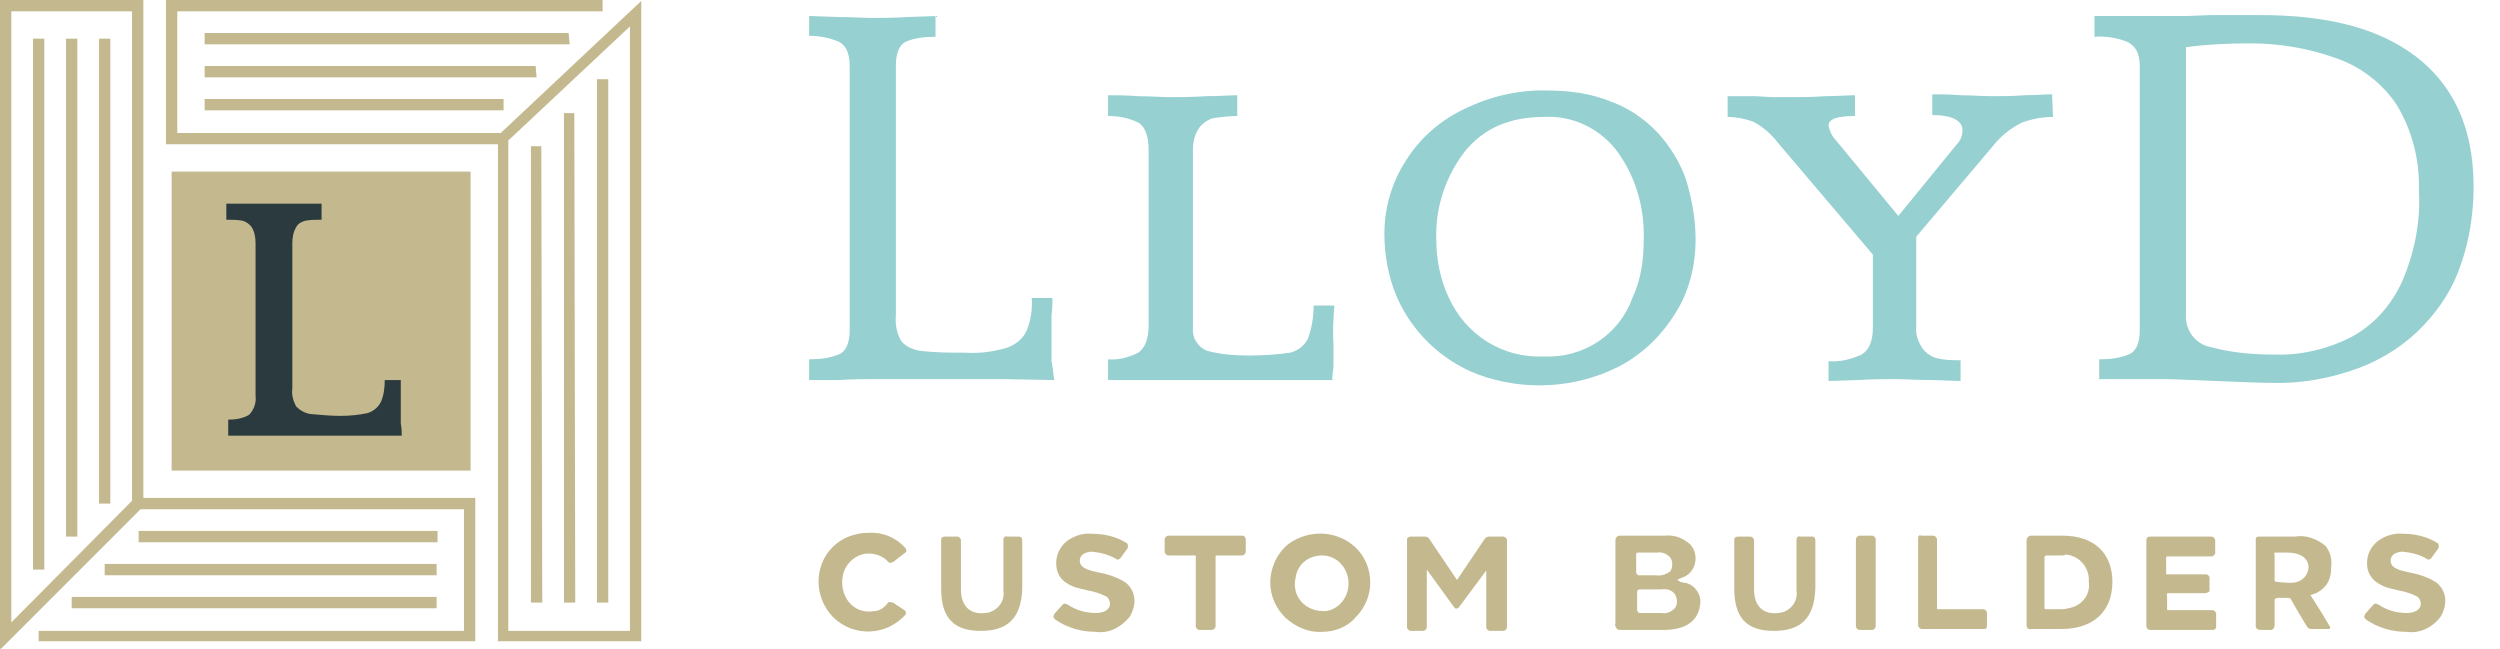 <?xml version="1.0" encoding="utf-8"?>
<!-- Generator: Adobe Illustrator 19.2.1, SVG Export Plug-In . SVG Version: 6.00 Build 0)  -->
<svg version="1.1" id="Layer_1" xmlns="http://www.w3.org/2000/svg" xmlns:xlink="http://www.w3.org/1999/xlink" x="0px" y="0px"
	 viewBox="0 0 265.1 68.8" style="enable-background:new 0 0 265.1 68.8;" xml:space="preserve">
<style type="text/css">
	.st0{fill:#C4B98E;}
	.st1{fill:#2A3A3E;}
	.st2{fill:#96D0D1;}
</style>
<title>Untitled-1</title>
<path class="st0" d="M4.7,60.4H3.5V4.1h1.2V60.4z M14.9,54h34.3v12.9H4.1V68h46.3V52.8H15.2V0H0v68.9L14.9,54z M14,1.2v51.9L1.2,66
	V1.2H14z M8.2,4.1H7v52.8h1.2V4.1z M11.7,4.1h-1.2v49.3h1.2L11.7,4.1L11.7,4.1z M46.3,63.3H7.6v1.2h38.7V63.3z M46.3,59.8H11.1V61
	h35.2C46.3,61,46.3,59.8,46.3,59.8z M46.3,56.3H14.7v1.2h31.7V56.3L46.3,56.3z M64.5,8.4h-1.2v55.5h1.2C64.5,63.9,64.5,8.4,64.5,8.4
	z M68,0.1l-14.9,14H18.8V1.2h45.1V0H17.6v15.3h35.2V68H68V0.1z M53.9,14.9L66.8,2.8v64.1H53.9V14.9z M60.9,12h-1.1v51.9H61L60.9,12
	L60.9,12z M57.4,15.5h-1.1v48.4h1.2L57.4,15.5L57.4,15.5z M60.3,3.5H21.7v1.2h38.7L60.3,3.5L60.3,3.5z M56.8,7H21.7v1.2h35.2L56.8,7
	L56.8,7z M53.3,10.5H21.7v1.2h31.7V10.5z M49.8,18.2H18.2v31.7h31.7V18.2z"/>
<path class="st1" d="M42.6,46.2c-3.3,0-7.8,0-13.5,0h-2.9h-2v-1.7c0.7,0,1.5-0.1,2.2-0.5c0.5-0.5,0.8-1.3,0.7-2V25.8
	c0-0.6-0.1-1.2-0.4-1.7c-0.2-0.3-0.6-0.6-1-0.7c-0.6-0.1-1.1-0.1-1.7-0.1v-1.7h2.2h2.9h2.7h2.3v1.7c-0.6,0-1.1,0-1.7,0.1
	c-0.4,0.1-0.8,0.3-1,0.7c-0.3,0.5-0.4,1.1-0.4,1.7v15.4c-0.1,0.7,0.1,1.3,0.4,1.9c0.4,0.4,0.9,0.7,1.5,0.8c1.1,0.1,2.2,0.2,3.2,0.2
	c1,0,2-0.1,2.9-0.3c0.6-0.2,1.1-0.6,1.4-1.2c0.3-0.7,0.4-1.5,0.4-2.3h1.7c0,0.3,0,0.8,0,1.4c0,0.6,0,1.2,0,1.6c0,0.4,0,1,0,1.6
	C42.6,45.4,42.6,45.9,42.6,46.2z"/>
<path class="st2" d="M111.8,40.3l-5.6-0.1h-5h-8.4c-1,0-2.3,0-3.9,0.1h-3.1v-2.2c1.1,0,2.1-0.1,3.1-0.5c0.8-0.3,1.2-1.2,1.2-2.6V7
	c0-1.4-0.4-2.2-1.2-2.6c-1-0.4-2-0.6-3.1-0.6V1.7l2.9,0.1c1.5,0,2.8,0.1,3.8,0.1c1.1,0,2.3,0,3.8-0.1l2.9-0.1v2.2
	c-1.1,0-2.1,0.1-3.1,0.5C95.4,4.7,95,5.6,95,6.9v26.5c-0.1,1,0.1,2,0.6,2.8c0.5,0.6,1.3,0.9,2,1c1.6,0.2,3.2,0.2,4.8,0.2
	c1.4,0.1,2.9-0.1,4.3-0.5c0.9-0.3,1.7-0.9,2.1-1.7c0.5-1.1,0.7-2.4,0.6-3.6h2.2c0,0.4,0,1.1-0.1,1.9c0,0.8,0,1.6,0,2.4
	c0,0.7,0,1.5,0,2.4C111.7,39.2,111.7,39.9,111.8,40.3z"/>
<path class="st2" d="M141.3,40.3h-8.9h-3.7h-8.5h-2.7v-2.2c1.1,0.1,2.2-0.2,3.2-0.7c0.7-0.5,1.1-1.4,1.1-2.9V15.9
	c0-1.5-0.4-2.5-1.1-2.9c-1-0.5-2.1-0.7-3.2-0.7v-2.2c0.8,0,1.9,0,3.2,0.1c1.3,0,2.4,0.1,3.4,0.1c1.1,0,2.3,0,3.8-0.1
	c1.4,0,2.5-0.1,3.3-0.1v2.2c-0.8,0-1.6,0.1-2.4,0.2c-0.6,0.1-1.2,0.5-1.6,1c-0.5,0.7-0.7,1.5-0.7,2.4v18.9c-0.1,1,0.5,2,1.5,2.4
	c1.5,0.4,3,0.5,4.5,0.5c1.4,0,2.9-0.1,4.3-0.3c0.8-0.2,1.5-0.7,1.9-1.5c0.4-1.1,0.6-2.3,0.6-3.5h2.2c-0.1,1.3-0.2,2.7-0.1,4
	c0,0.7,0,1.4,0,2.2S141.2,40,141.3,40.3z"/>
<path class="st2" d="M179.8,25.4c0,2.8-0.7,5.6-2.2,7.9c-1.5,2.4-3.5,4.3-6,5.6c-4.6,2.3-10,2.6-14.9,0.8c-3.9-1.5-7.1-4.6-8.7-8.5
	c-0.8-2-1.2-4.2-1.2-6.4c0-2.8,0.8-5.5,2.3-7.8c1.5-2.4,3.7-4.3,6.3-5.5c2.7-1.3,5.7-2,8.7-1.9c2.3,0,4.6,0.3,6.8,1.2
	c1.9,0.7,3.6,1.9,4.9,3.3c1.3,1.4,2.4,3.2,3,5C179.4,21.1,179.8,23.2,179.8,25.4z M174.3,25.4c0.1-3.3-0.8-6.5-2.7-9.2
	c-1.8-2.5-4.8-4-7.9-3.8c-3.6,0-6.4,1.2-8.4,3.7c-2,2.6-3.1,5.9-3,9.2c0,2.1,0.4,4.3,1.3,6.2c1.8,4,5.7,6.5,10.1,6.3
	c4.2,0.2,8-2.3,9.4-6.2C174,29.7,174.3,27.6,174.3,25.4z"/>
<path class="st2" d="M217.7,12.4c-1.1,0-2.2,0.2-3.3,0.6c-1.2,0.6-2.2,1.4-3,2.4l-8.2,9.7v9.5c-0.1,0.8,0.2,1.7,0.7,2.4
	c0.4,0.5,1,0.9,1.6,1c0.8,0.2,1.6,0.2,2.4,0.2v2.2l-3-0.1c-1.6,0-2.9-0.1-3.9-0.1c-1,0-2.4,0-4,0.1l-3.1,0.1v-2.1
	c1.2,0.1,2.4-0.2,3.5-0.7c0.8-0.5,1.2-1.4,1.2-2.9V27l-10.1-11.9c-0.7-0.9-1.6-1.7-2.6-2.2c-0.8-0.3-1.8-0.5-2.7-0.5v-2.2h1.4h1.5
	l1.8,0.1c0.5,0,1.2,0,2.1,0c1.1,0,2.2,0,3.5-0.1c1.3,0,2.4-0.1,3.2-0.1v2.2c-1.8,0-2.8,0.3-2.8,1c0.1,0.6,0.4,1.2,0.8,1.6l6.6,8
	l6.2-7.6c0.4-0.4,0.6-0.9,0.6-1.5c0-1-1.1-1.6-3.2-1.6v-2.2c0.8,0,1.8,0,3,0.1c1.2,0,2.3,0.1,3.4,0.1c1,0,2.1,0,3.3-0.1
	c1.2,0,2.2-0.1,3-0.1L217.7,12.4L217.7,12.4z"/>
<path class="st2" d="M262.3,19.8c0,2.7-0.4,5.5-1.3,8.1c-0.8,2.5-2.2,4.7-4,6.6c-1.9,2-4.2,3.5-6.8,4.5c-3,1.1-6.1,1.7-9.3,1.6
	c-1.3,0-3.3-0.1-6-0.2c-2.7-0.1-4.5-0.2-5.3-0.2h-4.1h-2.9v-2.1c1.1,0,2.1-0.1,3.1-0.5c0.8-0.3,1.2-1.2,1.2-2.6V7
	c0-1.4-0.5-2.2-1.4-2.6c-1.1-0.4-2.3-0.6-3.4-0.5V1.7h3.7h3.8c0.7,0,1.5,0,2.3,0l2.5-0.1h2.2h3.1c6.6,0,11.7,1.2,15.5,3.7
	C259.9,8.4,262.3,13.2,262.3,19.8z M256.5,20.2c0.1-3.2-0.7-6.3-2.3-9c-1.5-2.3-3.8-4.1-6.4-5c-3-1.1-6.1-1.6-9.2-1.6
	c-2.3,0-4.5,0.1-6.8,0.4v28.4c-0.1,1.6,1,3.1,2.6,3.4c2.2,0.6,4.5,0.8,6.8,0.8c2.8,0.1,5.7-0.6,8.2-1.9c2.4-1.3,4.2-3.4,5.3-5.8
	C256,26.9,256.7,23.6,256.5,20.2L256.5,20.2z"/>
<path class="st0" d="M94.1,64c0.1-0.2,0.3-0.2,0.5-0.1c0,0,0,0,0.1,0l1.2,0.8c0.2,0.1,0.2,0.4,0.1,0.5c-2,2.2-5.4,2.4-7.6,0.3
	c0,0,0,0-0.1-0.1c-2-2.1-2-5.4,0-7.4c1-1,2.4-1.5,3.8-1.5c1.5-0.1,2.9,0.5,3.9,1.6c0.1,0.1,0.2,0.4,0,0.5c0,0,0,0,0,0l-1.3,1
	c-0.2,0.1-0.4,0.1-0.5,0c-0.5-0.6-1.3-0.9-2.1-0.9c-1.3,0-2.4,1-2.7,2.2c-0.5,2.2,1,4.3,3.3,3.9h0C93.2,64.8,93.7,64.5,94.1,64z"/>
<path class="st0" d="M104,66.9c-2.9,0-4.2-1.4-4.2-4.5v-5.2c0-0.2,0.2-0.3,0.4-0.3h1.3c0.2,0,0.4,0.2,0.4,0.4v5.2
	c0,1.8,1,2.7,2.6,2.5c1.2-0.1,2.1-1.2,1.9-2.4c0,0,0-0.1,0-0.1v-5.3c0-0.2,0.2-0.4,0.4-0.3c0,0,0,0,0,0h1.3c0.2,0,0.3,0.2,0.3,0.4
	v5.1C108.3,65.6,106.8,66.9,104,66.9z"/>
<path class="st0" d="M116.2,67c-1.5,0-3-0.4-4.3-1.3c-0.1-0.1-0.2-0.2-0.2-0.3c0-0.1,0.1-0.2,0.1-0.3l0.8-0.9
	c0.1-0.1,0.2-0.2,0.3-0.2c0.1,0,0.2,0.1,0.3,0.1c0.9,0.6,1.9,0.9,3,0.9c0.8,0,1.5-0.3,1.5-1c0-0.3-0.2-0.7-0.5-0.8
	c-0.6-0.3-1.3-0.5-1.9-0.6c-0.4-0.1-0.8-0.2-1.2-0.3c-1.2-0.4-2.1-1.1-2.1-2.6l0,0c0-0.9,0.4-1.7,1.1-2.3c0.8-0.6,1.8-0.9,2.7-0.8
	c1.3,0,2.6,0.3,3.7,1c0.1,0.1,0.1,0.2,0.1,0.3c0,0.1,0,0.1,0,0.2l-0.8,1.1c-0.1,0.1-0.3,0.2-0.4,0.1c0,0,0,0,0,0
	c-0.8-0.5-1.7-0.7-2.6-0.8c-0.4,0-0.7,0.1-1,0.3c-0.2,0.2-0.3,0.4-0.3,0.6c0,0.7,0.5,1,2,1.3c1,0.2,2,0.5,2.9,1.1
	c0.6,0.5,0.9,1.2,0.9,1.9c0,0.6-0.2,1.2-0.5,1.7C118.8,66.6,117.5,67.2,116.2,67z"/>
<path class="st0" d="M132.1,57.2v1.3c0,0.2-0.2,0.4-0.4,0.4H129c-0.1,0-0.1,0-0.1,0.1c0,0,0,0,0,0v7.4c0,0.2-0.2,0.4-0.4,0.4h-1.3
	c-0.2,0-0.4-0.2-0.4-0.4c0,0,0,0,0,0V59c0-0.1,0-0.1-0.1-0.1c0,0,0,0,0,0h-2.8c-0.2,0-0.4-0.2-0.4-0.4v-1.3c0-0.2,0.2-0.4,0.4-0.4
	h7.9C131.9,56.8,132.1,57,132.1,57.2C132.1,57.2,132.1,57.2,132.1,57.2z"/>
<path class="st0" d="M140.2,67c-1.4,0.1-2.8-0.5-3.9-1.5c-1-1-1.6-2.3-1.6-3.7c0-1.6,0.7-3.1,1.9-4.1h0c2.2-1.6,5.2-1.5,7.2,0.4
	c2,2,2,5.3,0,7.3c0,0,0,0,0,0C142.9,66.5,141.5,67,140.2,67z M137.4,61.2c-0.4,1.6,0.5,3.1,2.1,3.5c0.4,0.1,0.7,0.1,1.1,0.1
	c1.4-0.2,2.4-1.5,2.4-2.9c0-0.8-0.3-1.6-0.8-2.1c-0.5-0.6-1.3-0.9-2-0.9C138.8,58.9,137.6,59.8,137.4,61.2L137.4,61.2z"/>
<path class="st0" d="M154.7,64.4c-0.1,0.1-0.3,0.2-0.4,0.1c0,0-0.1-0.1-0.1-0.1l-2.9-4v6.1c0,0.2-0.2,0.4-0.4,0.4c0,0,0,0,0,0h-1.3
	c-0.2,0-0.4-0.2-0.4-0.4v-9.3c0-0.2,0.2-0.3,0.4-0.3h1.5c0.2,0,0.4,0.1,0.5,0.3l2.9,4.3l2.9-4.3c0.1-0.2,0.3-0.3,0.5-0.3h1.5
	c0.2,0,0.4,0.2,0.4,0.4v9.2c0,0.2-0.2,0.4-0.4,0.4H158c-0.2,0-0.4-0.2-0.4-0.4v-6L154.7,64.4z"/>
<path class="st0" d="M176.4,66.8h-4.5c-0.2,0-0.4,0-0.5-0.2c-0.1-0.2-0.2-0.3-0.1-0.5v-8.8c0-0.3,0.2-0.5,0.5-0.5c0,0,0,0,0.1,0h4.6
	c1-0.1,1.9,0.2,2.7,0.9c0.4,0.4,0.6,1,0.6,1.5c0,0.9-0.5,1.7-1.3,2l-0.5,0.2c-0.1,0-0.1,0.1-0.1,0.1c0.2,0.2,0.5,0.3,0.8,0.3
	c1,0.2,1.7,1.2,1.6,2.2C180.1,66.1,178.4,66.8,176.4,66.8z M177.1,60.6c0.3-0.4,0.3-1.1,0-1.5c-0.4-0.4-0.9-0.6-1.4-0.5h-1
	c-0.4,0-0.7,0-1.1,0c-0.1,0.1-0.1,0.1-0.1,0.2v1.9c0,0.1,0.1,0.2,0.2,0.3c0,0,0,0,0.1,0h1.8C176.1,61.1,176.7,60.9,177.1,60.6z
	 M173.6,62.8v1.9c0,0.1,0.1,0.2,0.2,0.3c0,0,0,0,0.1,0h2.3c0.5,0.1,1-0.1,1.4-0.5c0.3-0.4,0.3-1,0-1.5c-0.3-0.4-0.8-0.6-1.4-0.5
	h-2.3C173.7,62.5,173.6,62.6,173.6,62.8C173.5,62.7,173.6,62.7,173.6,62.8z"/>
<path class="st0" d="M188.1,66.9c-2.9,0-4.2-1.4-4.2-4.5v-5.2c0-0.2,0.2-0.3,0.4-0.3h1.3c0.2,0,0.4,0.2,0.4,0.4v5.2
	c0,1.8,1,2.7,2.6,2.5c1.2-0.1,2.1-1.2,1.9-2.4c0,0,0-0.1,0-0.1v-5.3c0-0.2,0.2-0.4,0.4-0.3c0,0,0,0,0,0h1.3c0.2,0,0.3,0.2,0.3,0.4
	v5.1C192.4,65.6,190.9,66.9,188.1,66.9z"/>
<path class="st0" d="M197.2,56.8h1.3c0.2,0,0.4,0.2,0.4,0.4v9.2c0,0.2-0.2,0.4-0.4,0.4h-1.3c-0.2,0-0.4-0.2-0.4-0.4c0,0,0,0,0,0
	v-9.2C196.8,57,197,56.8,197.2,56.8C197.2,56.8,197.2,56.8,197.2,56.8z"/>
<path class="st0" d="M210.4,66.7h-6.6c-0.2,0-0.4-0.2-0.4-0.4v-9.2c0,0,0-0.1,0-0.1c0-0.2,0.2-0.3,0.3-0.2h1.3
	c0.2,0,0.4,0.2,0.4,0.4v7.3c0,0.1,0,0.1,0.1,0.1c0,0,0,0,0,0h4.8c0.2,0,0.4,0.2,0.4,0.4c0,0,0,0,0,0v1.3
	C210.7,66.6,210.6,66.7,210.4,66.7z"/>
<path class="st0" d="M214.9,66.3v-9c0-0.2,0.1-0.4,0.4-0.5c0,0,0.1,0,0.1,0h3.3c3.4,0,5.3,1.9,5.3,4.9c0,3.2-2.1,5-5.4,5h-3.2
	C215.1,66.8,214.9,66.6,214.9,66.3C214.9,66.3,214.9,66.3,214.9,66.3z M218.6,58.9h-1.6c-0.1,0-0.2,0.1-0.2,0.2v5.4
	c0,0.1,0.1,0.1,0.1,0.1h1.6c0.3,0,0.5,0,0.8-0.1c1.4-0.2,2.4-1.4,2.2-2.8l0,0c0.1-1.5-1-2.8-2.5-2.9C219,58.9,218.8,58.9,218.6,58.9
	z"/>
<path class="st0" d="M234.6,59h-4.7c-0.1,0-0.2,0-0.2,0.1v1.6c0,0.2,0,0.2,0.1,0.2h4.1c0.2,0,0.3,0.1,0.4,0.3c0,0.1,0,0.1,0,0.2v0.7
	c0,0.2,0,0.4,0,0.6c-0.1,0.1-0.3,0.2-0.5,0.2h-3.9c-0.2,0-0.1,0.3-0.1,0.4v1.2c0,0.2,0,0.2,0.1,0.2h4.7c0.2,0,0.4,0.2,0.4,0.4v1.4
	c0,0.2-0.2,0.3-0.4,0.3h-6.6c-0.2,0-0.4-0.2-0.4-0.4v-9c0-0.2,0-0.3,0.1-0.4c0.1-0.1,0.2-0.1,0.3-0.1h6.5c0.2,0,0.4,0.2,0.4,0.4
	c0,0,0,0,0,0v1.4C234.9,58.8,234.7,58.9,234.6,59z"/>
<path class="st0" d="M246.6,57.9c0.5,0.6,0.7,1.4,0.6,2.2l0,0c0,0.7-0.1,1.3-0.5,1.9c-0.3,0.4-0.7,0.7-1.1,0.9l-0.6,0.2l1.2,1.9
	c0.3,0.5,0.6,1,0.9,1.5l0,0c0,0.1-0.1,0.2-0.1,0.2c0,0-0.7,0-1.9,0c-0.2,0-0.4-0.1-0.5-0.3l-0.9-1.5l-0.8-1.4
	c-0.1-0.1-0.2-0.1-0.3-0.1h-1.1c-0.1,0-0.3,0.1-0.3,0.2c0,0,0,0,0,0.1v2.6c0,0.2-0.1,0.4-0.3,0.5c0,0-0.1,0-0.1,0h-1.1
	c-0.2,0-0.5-0.1-0.5-0.4c0,0,0-0.1,0-0.1v-9.1c0-0.2,0.1-0.3,0.3-0.3h3.9C244.4,56.7,245.7,57.1,246.6,57.9z M243,61.8
	c0.9,0,1.7-0.6,1.8-1.6l0,0c0-1.1-1-1.6-2.2-1.6H242c-0.3,0-0.6,0-0.8,0c0,0.1-0.1,0.1,0,0.2c0,0.4,0,1,0,1.5c0,0.4,0,0.9,0,1.3l0,0
	c0.1,0.1,0.1,0.1,0.2,0.1C242.3,61.8,242.9,61.8,243,61.8L243,61.8z"/>
<path class="st0" d="M255.2,67c-1.5,0-3-0.4-4.3-1.3c-0.1-0.1-0.2-0.2-0.2-0.3c0-0.1,0.1-0.2,0.1-0.3l0.8-0.9
	c0.1-0.1,0.2-0.2,0.3-0.2c0.1,0,0.2,0.1,0.3,0.1c0.9,0.6,1.9,0.9,3,0.9c0.8,0,1.5-0.3,1.5-1c0-0.3-0.2-0.7-0.5-0.8
	c-0.6-0.3-1.3-0.5-1.9-0.6c-0.4-0.1-0.8-0.2-1.2-0.3c-1.1-0.4-2.1-1.1-2.1-2.6l0,0c0-0.9,0.4-1.7,1.1-2.3c0.8-0.6,1.8-0.9,2.7-0.8
	c1.3,0,2.6,0.3,3.7,1c0.1,0.1,0.1,0.2,0.1,0.3c0,0.1,0,0.1,0,0.2l-0.8,1.1c-0.1,0.1-0.3,0.2-0.4,0.1c0,0,0,0,0,0
	c-0.8-0.5-1.7-0.7-2.6-0.8c-0.4,0-0.7,0.1-1,0.3c-0.2,0.2-0.3,0.4-0.3,0.6c0,0.7,0.5,1,2,1.3c1,0.2,2,0.5,2.9,1.1
	c0.6,0.5,0.9,1.2,0.9,1.9c0,0.6-0.2,1.2-0.5,1.7C257.9,66.6,256.5,67.2,255.2,67z"/>
</svg>
